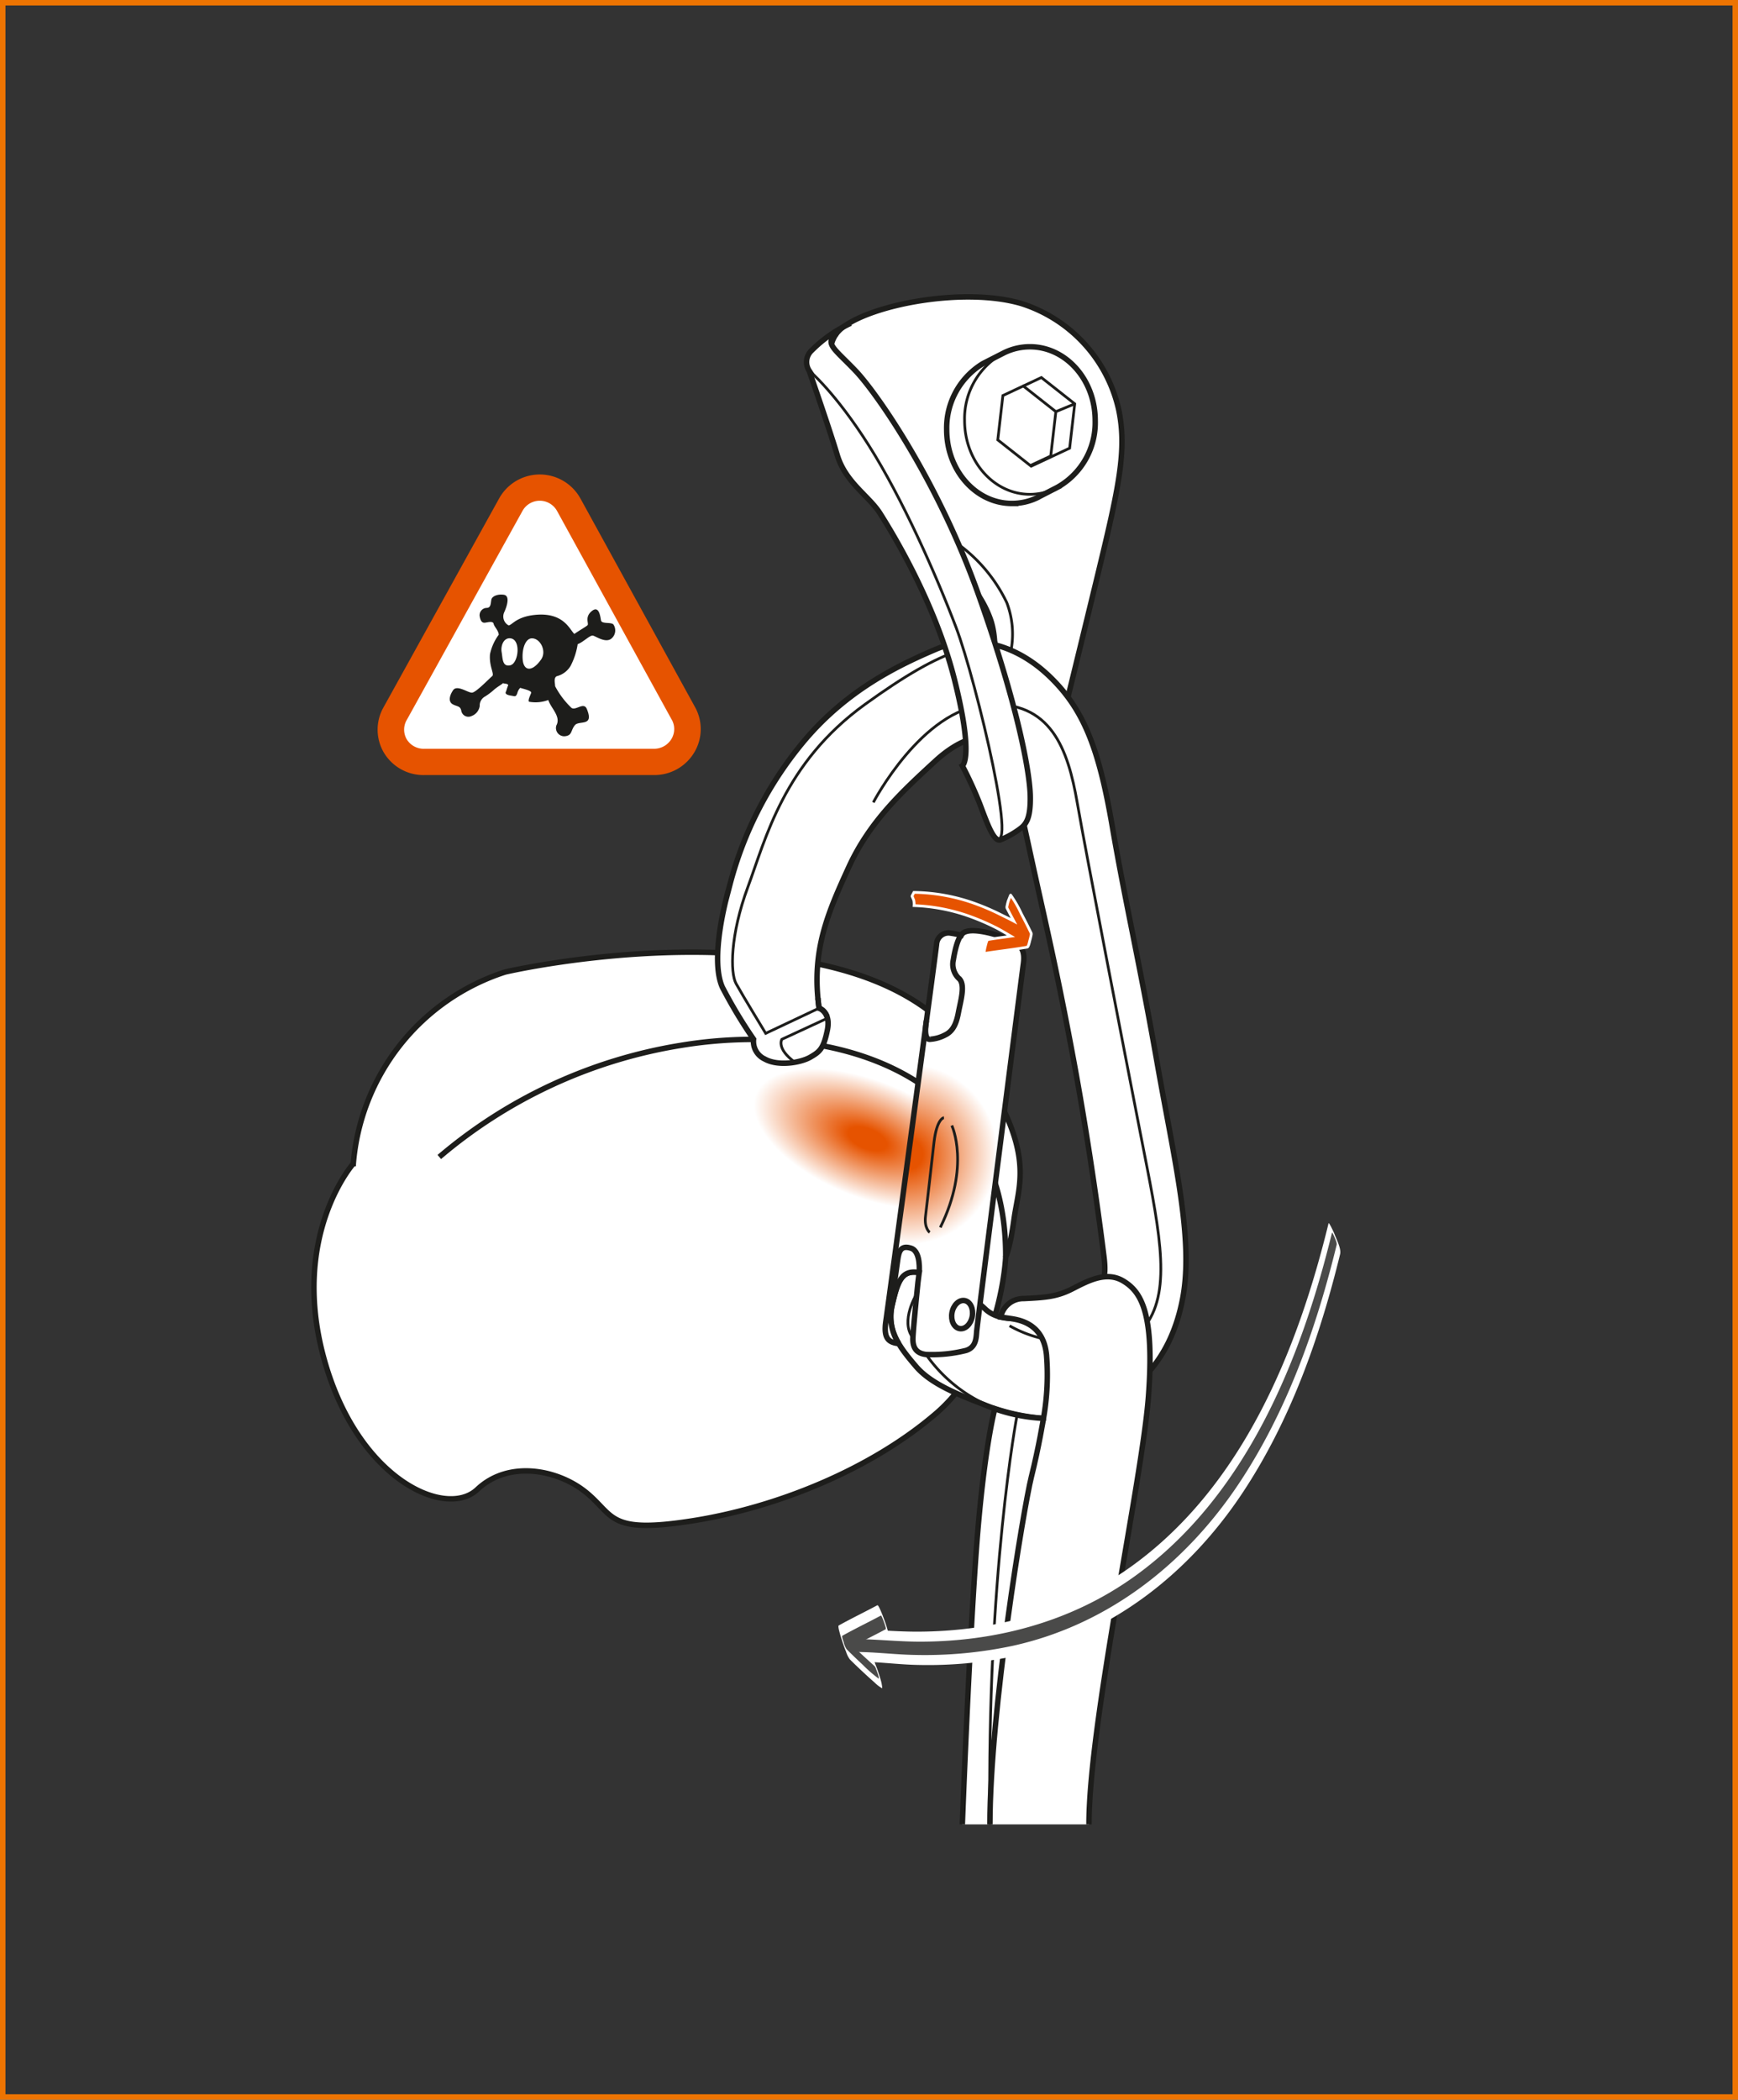 <svg xmlns="http://www.w3.org/2000/svg" xmlns:xlink="http://www.w3.org/1999/xlink" viewBox="0 0 254.844 307.808"><rect x="0" y="0" width="254.844" height="307.808" fill="#333333" stroke="none"/><defs><radialGradient id="Dégradé_sans_nom_4" cx="-110.829" cy="529.872" r="17.61" gradientTransform="matrix(0.01, 1, -0.486, 0.006, 385.592, 275.119)" gradientUnits="userSpaceOnUse"><stop offset="0.17" stop-color="#e65300"/><stop offset="1" stop-color="#fff"/></radialGradient><radialGradient id="Dégradé_sans_nom_4-2" cx="133.057" cy="169.218" r="13.229" gradientTransform="matrix(1, 0, 0, 1, 0, 0)" xlink:href="#Dégradé_sans_nom_4"/></defs><g id="Calque_2" data-name="Calque 2"><g id="Calque_1-2" data-name="Calque 1"><rect x="0.4" y="0.4" width="254.044" height="307.008" fill="none" stroke="#ed7402" stroke-miterlimit="10" stroke-width="0.8"/><path d="M74.059,142.499s21.462-5.041,42.156-1.857,26.456,13.072,30.664,21.488,2.404,12.222,1.803,16.63-1.217,5.509-1.217,5.509-.616,14.679-10.193,22.922-23.396,13.82-35.761,15.759-11.395-.727-15.517-4.122-11.395-4.849-16.002-.485S52.293,216.889,47.444,198.948s4.364-28.366,4.364-28.366A32.291,32.291,0,0,1,74.059,142.499Z" fill="#fff" stroke="#1d1d1b" stroke-miterlimit="10" stroke-width="0.8"/><ellipse cx="126.683" cy="167.031" rx="9.506" ry="23.585" transform="translate(-76.035 220.449) rotate(-67.584)" fill="url(#Dégradé_sans_nom_4)"/><path d="M139.564,83.147a16.401,16.401,0,0,1,5.588,7.431c1.891,4.997-.516,12.729-.516,12.729l5.227,9.919H153.894s3.913-15.91,7.027-28.781,4.36-18.476,3.114-24.393a21.185,21.185,0,0,0-14.324-15.57c-8.2-2.387-21.468.038-26.08,3.464s.856,10.445.856,10.445Z" fill="#fff" stroke="#1d1d1b" stroke-miterlimit="10" stroke-width="0.8"/><path d="M140.583,79.837a22.69,22.69,0,0,1,7.044,8.513,12.961,12.961,0,0,1,.65,6.836" fill="none" stroke="#1d1d1b" stroke-miterlimit="10" stroke-width="0.4"/><polygon points="156.841 65.699 151.199 68.343 146.306 64.487 147.053 57.988 152.695 55.344 157.589 59.2 156.841 65.699" fill="none" stroke="#1d1d1b" stroke-miterlimit="10" stroke-width="0.4"/><polyline points="149.926 56.491 150.045 56.585 154.82 60.347 154.072 66.847 151.076 68.25" fill="none" stroke="#1d1d1b" stroke-miterlimit="10" stroke-width="0.4"/><line x1="154.82" y1="60.347" x2="157.589" y2="59.2" fill="none" stroke="#1d1d1b" stroke-miterlimit="10" stroke-width="0.4"/><path d="M154.48,71.734a10.869,10.869,0,0,0,6.11-10.084c0-5.972-4.287-10.814-9.576-10.814a8.613,8.613,0,0,0-3.747.86l-3.018,1.54-.2.111a11.037,11.037,0,0,0-5.238,9.644c0,5.972,4.287,10.814,9.576,10.814a8.621,8.621,0,0,0,3.863-.916l.148-.09,3.128-1.608" fill="none" stroke="#1d1d1b" stroke-miterlimit="10" stroke-width="0.8"/><path d="M154.48,71.734a8.595,8.595,0,0,1-3.466.73c-5.288,0-9.576-4.842-9.576-10.814a10.923,10.923,0,0,1,5.828-9.955" fill="none" stroke="#1d1d1b" stroke-miterlimit="10" stroke-width="0.4"/><path d="M64.416,169.611a72.467,72.467,0,0,1,35.465-16.37c22.063-3.637,47.716,3.741,47.584,31.028" fill="none" stroke="#1d1d1b" stroke-miterlimit="10" stroke-width="0.8"/><path d="M110.498,152.347a71.297,71.297,0,0,1-4.558-7.586c-1.324-2.865-.721-8.671,1.089-15.081a54.039,54.039,0,0,1,10.967-21.166c6.304-7.435,13.739-10.991,19.234-13.335s11.718-.808,16.729,4.041,7.193,10.627,9.132,21.901,4,19.995,6.546,34.485,5.455,26.127,3.758,34.856-6.425,13.092-11.92,16.002-13.335.97-16.81-.404-8.001-2.99-10.344-5.738-4.357-5.264-3.516-8.956,1.449-5.235,3.973-4.814,7.058,3.272,7.058,3.272a18.594,18.594,0,0,1,2.711,2.15c2.01,1.776,4.908,1.262,6.263,1.215s7.918-2.726,9.373-3.615,2.101-2.042,1.697-5.304-1.94-15.142-4.283-27.911-4.202-20.689-5.778-27.841-3.307-15.454-4.418-18.393-5.401-3.018-10.246,1.43-9.621,8.841-12.692,15.549-5.543,12.292-4.364,20.689c0,0,1.778.516,1.212,3.248s-1.132,3.15-2.505,3.944-4.697,1.379-6.678.261A2.839,2.839,0,0,1,110.498,152.347Z" fill="#fff" stroke="#1d1d1b" stroke-miterlimit="10" stroke-width="0.8"/><path d="M128.055,117.633s7.107-13.649,16.582-14.326,11.957,6.543,13.311,14.326,6.866,36.202,9.357,48.969,4.515,21.642,1.09,27.092" fill="none" stroke="#1d1d1b" stroke-miterlimit="10" stroke-width="0.4"/><path d="M148.031,194.355a18.078,18.078,0,0,0,4.768,1.858" fill="none" stroke="#1d1d1b" stroke-miterlimit="10" stroke-width="0.4"/><path d="M148.843,95.603c-4.916-2.024-10.103-.954-22.02,7.66s-14.538,19.695-17.152,26.745-2.614,12.595-1.743,14.179,4.347,7.298,4.347,7.298l7.823-3.693" fill="none" stroke="#1d1d1b" stroke-miterlimit="10" stroke-width="0.4"/><path d="M134.43,189.651s-2.498,4.011-.57,6.462" fill="none" stroke="#1d1d1b" stroke-miterlimit="10" stroke-width="0.4"/><path d="M135.788,198.565a21.826,21.826,0,0,0,11.677,8.41" fill="none" stroke="#1d1d1b" stroke-miterlimit="10" stroke-width="0.4"/><path d="M121.329,149.264l-6.687,3.095s-.848,1.35,1.912,3.361" fill="none" stroke="#1d1d1b" stroke-miterlimit="10" stroke-width="0.4"/><path d="M141.108,267.448s.95-25.256,2.043-40.145,2.722-20.773,2.722-20.773a25.396,25.396,0,0,0,7.133,1.394,36.494,36.494,0,0,0,.441-9.32c-.467-4.676-4.12-5.143-5.416-5.334l-1.296-.191a3.373,3.373,0,0,1,3.388-2.712c3.016-.149,4.759-.249,6.949-1.344s5.028-2.788,7.617-1.245,4.639,4.593,3.705,16.971-8.719,47.86-8.719,62.699" fill="#fff" stroke="#1d1d1b" stroke-miterlimit="10" stroke-width="0.8"/><path d="M153.007,207.924s-.67,4.161-1.783,8.611-6.071,34.309-6.071,50.913" fill="none" stroke="#1d1d1b" stroke-miterlimit="10" stroke-width="0.8"/><path d="M149.133,207.44s-4.474,23.526-3.981,60.008" fill="none" stroke="#1d1d1b" stroke-miterlimit="10" stroke-width="0.4"/><path d="M122.704,48.895c-1.9,1.44-.397,2.178,2.717,5.433s12.145,16.207,18.061,32.867,7.522,26.216,7.586,29.474-.575,4.153-1.533,4.856a12.943,12.943,0,0,1-2.811,1.58c-1.022.43-2.045-2.603-3.067-5.286a57.703,57.703,0,0,0-2.548-5.557s1.751-1.09-1.147-12.612-9.333-21.876-10.932-24.407-5.062-4.529-6.261-8.526-4.13-12.389-4.13-12.389a2.304,2.304,0,0,1,.38-2.957,19.469,19.469,0,0,1,5.701-3.973" fill="#fff" stroke="#1d1d1b" stroke-miterlimit="10" stroke-width="0.8"/><path d="M118.639,54.328s3.814,3.161,8.741,10.946,9.854,18.92,12.81,26.704,9.637,35.856,5.325,30.249" fill="none" stroke="#1d1d1b" stroke-miterlimit="10" stroke-width="0.4"/><path d="M194.806,179.338c-4.571,18.726-12.636,38.513-28.779,50.194-9.196,6.655-20.25,9.644-31.515,9.663-3.496.006-6.981-.383-10.468-.349a11.107,11.107,0,0,0,.581,2.46c.106.308.627,2.301,1.057,2.297,2.976-.029,5.991.424,8.976.471a61.848,61.848,0,0,0,14.303-1.339c13.966-3.081,25.35-12.035,33.192-23.828,7.034-10.579,11.353-22.781,14.349-35.054.196-.801-.557-2.224-.836-2.965-.099-.263-.804-1.779-.859-1.551Z" fill="#fff"/><path d="M127.829,242.904c-.762-.804-1.636-1.52-2.439-2.284q-1.17-1.113-2.31-2.259l1.634,4.964c1.864-1.041,3.789-1.964,5.669-2.974.129-.069-.079-.813-.076-.798a17.167,17.167,0,0,0-.539-1.804c-.066-.189-.911-2.54-1.118-2.429-1.88,1.01-3.806,1.933-5.669,2.973-.129.072.079.81.076.798.118.496.269.984.428,1.468.177.536.363,1.073.582,1.594a3.56,3.56,0,0,0,.548,1.104c.754.762,1.538,1.495,2.324,2.223q.641.593,1.3,1.167a4.987,4.987,0,0,0,1.098.842c.087.039-.104-.879-.07-.737-.109-.458-.248-.909-.395-1.356-.163-.495-.335-.991-.538-1.472a3.433,3.433,0,0,0-.506-1.02Z" fill="#fff"/><path d="M195.314,180.693c-4.576,18.749-12.637,38.572-28.791,50.281-9.191,6.662-20.241,9.66-31.506,9.688-3.5.009-6.987-.423-10.482-.389.062-.001.309,1.906.655,1.903,2.981-.029,5.978.382,8.962.431a61.871,61.871,0,0,0,14.306-1.328c13.966-3.069,25.357-12.01,33.202-23.799,7.026-10.557,11.342-22.73,14.332-34.981.078-.319-.221-.892-.334-1.186-.04-.104-.321-.712-.344-.62Z" fill="#4a4a49"/><path d="M128.255,244.261c-1.599-1.448-3.195-2.896-4.713-4.431l.654,1.985c1.864-1.041,3.789-1.964,5.669-2.973.129-.069-.208-.932-.246-1.041-.026-.076-.364-1.016-.447-.971-1.88,1.01-3.806,1.933-5.669,2.974-.116.065.181.843.202.906a2.957,2.957,0,0,0,.452,1.079c.758.767,1.542,1.509,2.331,2.244a19.757,19.757,0,0,0,2.372,2.062c.028.019-.042-.354-.028-.295-.042-.184-.099-.364-.158-.542-.066-.198-.135-.396-.215-.589a1.191,1.191,0,0,0-.203-.408Z" fill="#4a4a49"/><path d="M131.788,196.974c-1.333-.184-2.297-.576-1.896-3.28s7.276-53.775,7.439-55.29a1.75,1.75,0,0,1,2.002-1.623,16.192,16.192,0,0,1,1.623.325c.703-1.461,5.086-.162,6.51.433s2.972.986,2.603,3.685-6.789,52.966-6.863,54.011-.148,2.292-1.557,2.737a20.437,20.437,0,0,1-5.859.593c-1.187-.148-2.002-.742-1.928-2.451s.742-8.155.742-8.155l.177-1.408c-2.524-.421-3.132,1.122-3.973,4.814a7.277,7.277,0,0,0,.981,5.609" stroke="#1d1d1b" stroke-miterlimit="10" stroke-width="0.8" fill="url(#Dégradé_sans_nom_4-2)"/><path d="M134.779,186.551s.301-3.085-1.188-3.567-1.796.414-1.971,1.783-1.226,8.639-1.226,8.639" fill="none" stroke="#1d1d1b" stroke-miterlimit="10" stroke-width="0.8"/><ellipse cx="141.076" cy="192.713" rx="2.086" ry="1.512" transform="translate(-73.807 296.954) rotate(-79.672)" fill="none" stroke="#1d1d1b" stroke-miterlimit="10" stroke-width="0.8"/><path d="M135.844,149.632s-.551,2.932.59,2.715a5.517,5.517,0,0,0,2.146-.62c1.053-.509,1.61-1.468,1.945-3.249s1.019-3.983.185-4.943a2.853,2.853,0,0,1-.918-2.837c.209-1.377.66-3.134,1.163-3.594" fill="none" stroke="#1d1d1b" stroke-miterlimit="10" stroke-width="0.8"/><path d="M139.564,164.993s2.777,5.917-1.687,14.947" fill="none" stroke="#1d1d1b" stroke-miterlimit="10" stroke-width="0.4"/><path d="M138.41,163.851s-1.052.07-1.467,3.668-1.01,8.995-1.232,10.76.609,2.387.609,2.387" fill="none" stroke="#1d1d1b" stroke-miterlimit="10" stroke-width="0.4"/><path d="M101.874,103.589l-16.73-30.449-.024-.047-.031-.051a6.809,6.809,0,0,0-11.906.039l-.019.035-.019.031-16.918,30.559a6.634,6.634,0,0,0,.051,6.609,6.761,6.761,0,0,0,6.066,3.305h33.473a6.809,6.809,0,0,0,6.027-3.391A6.644,6.644,0,0,0,101.874,103.589Z" fill="#e65300"/><path d="M98.429,105.382a2.808,2.808,0,0,1,.043,2.919,2.974,2.974,0,0,1-2.562,1.468H62.23a2.914,2.914,0,0,1-2.586-1.382,2.824,2.824,0,0,1,.035-2.908l16.93-30.574a2.894,2.894,0,0,1,5.066-.009Z" fill="#fff"/><path d="M89.945,91.548c-.312-.377-1.703-.041-1.816-.588-.113-.547-.266-2.269-1.359-1.373-1.098.896-.367,1.842-.629,2.076-.262.238-1.215.769-1.926,1.27-.676-.613-1.555-3.234-5.805-2.789-2.707.281-3.324,1.488-3.824,1.541a1.48,1.48,0,0,1-.656-1.92c.469-1.039.844-2.439-.051-2.574-.891-.133-1.727.199-1.832.719-.105.519-.039,1.207-.707,1.207a1.071,1.071,0,0,0-1.008,1.217c.152.85.441,1.002.84.943.399-.059,1.121-.266,1.211.174.09.44.703.951.75,1.594a7.323,7.323,0,0,0-1.285,2.859c-.156,1.795.695,2.914.313,3.221-.383.308-2.352,2.379-2.945,2.416-.594.037-2.203-1.217-2.785-.35-.582.869-.687,1.715-.031,2.062.652.348,1.082.219,1.234.92a1.059,1.059,0,0,0,1.504.797,1.856,1.856,0,0,0,1.203-1.467,1.495,1.495,0,0,1,.727-1.367,9.093,9.093,0,0,0,1.398-1.047c.508-.438,1.113-.75,1.281-.938.418.125.625.037.781.281-.172.375-.27.82-.332.938-.113.213-.156.488.863.625.426.086.594.188.793-.375a1.698,1.698,0,0,1,.426-.781c.668.195,1.73.438,1.605.75-.184.463-.5,1.113-.312,1.281a5.332,5.332,0,0,0,2.824-.25c.395,1.215,1.895,2.42,1.184,3.727A1.212,1.212,0,0,0,82.8,107.932c1.156-.107.848-.844,1.5-1.625.625-.75,2.848.293,1.746-2.375-.445-1.082-1.601.274-2.246-.156a12.365,12.365,0,0,1-2.406-3.188c.035-.234-.293-1.27.281-1.469a3.286,3.286,0,0,0,1.996-1.508,10.313,10.313,0,0,0,1.035-3.18c.883-.33,1.801-1.363,2.25-1.25.449.113,1.789,1.086,2.644.473A1.551,1.551,0,0,0,89.945,91.548Zm-15.117,5.981c-1.195.273-1.113-1.041-1.274-1.936-.16-.894.274-2.086,1.238-2.022C76.456,93.682,76.03,97.255,74.827,97.528Zm4.519-.856c-1.301,1.865-2.566,1.744-2.707,0-.129-1.609.43-3.045,1.301-3.092C79.206,93.511,80.202,95.448,79.347,96.673Z" fill="#1d1d1b" fill-rule="evenodd"/><path d="M134.029,132.76a26.959,26.959,0,0,1,7.823,1.456,34.103,34.103,0,0,1,4.164,1.767c.755.378,1.485.833,2.225,1.262-1.125.156-2.251.308-3.373.485-.189.03-.352.844-.395.997a8.438,8.438,0,0,0-.19,1.056c2.108-.332,4.23-.567,6.333-.934.191-.033.351-.841.395-.997a7.172,7.172,0,0,0,.177-.734.582.582,0,0,0,.013-.321c-.456-.96-.945-1.904-1.439-2.844a17.11,17.11,0,0,0-1.572-2.736c-.012-.015-.342.841-.364.918a6.617,6.617,0,0,0-.163.676.524.524,0,0,0-.012.296c.334.653.68,1.299,1.023,1.947-.657-.354-1.335-.675-1.975-.994a34.198,34.198,0,0,0-4.29-1.801,27.36,27.36,0,0,0-8.396-1.438s-.222.424-.259.497-.012.101.026.167.108.266.196.458A2.892,2.892,0,0,1,134.029,132.76Z" fill="#e65300" stroke="#fff" stroke-miterlimit="10" stroke-width="0.4"/><path d="M119.926,146.318s.084.767.11.998.051.393.051.393-.023.062.117.122a1.617,1.617,0,0,1,.423.263,2.297,2.297,0,0,1,.647.961" fill="none" stroke="#1d1d1b" stroke-miterlimit="10" stroke-width="0.8"/></g></g></svg>
